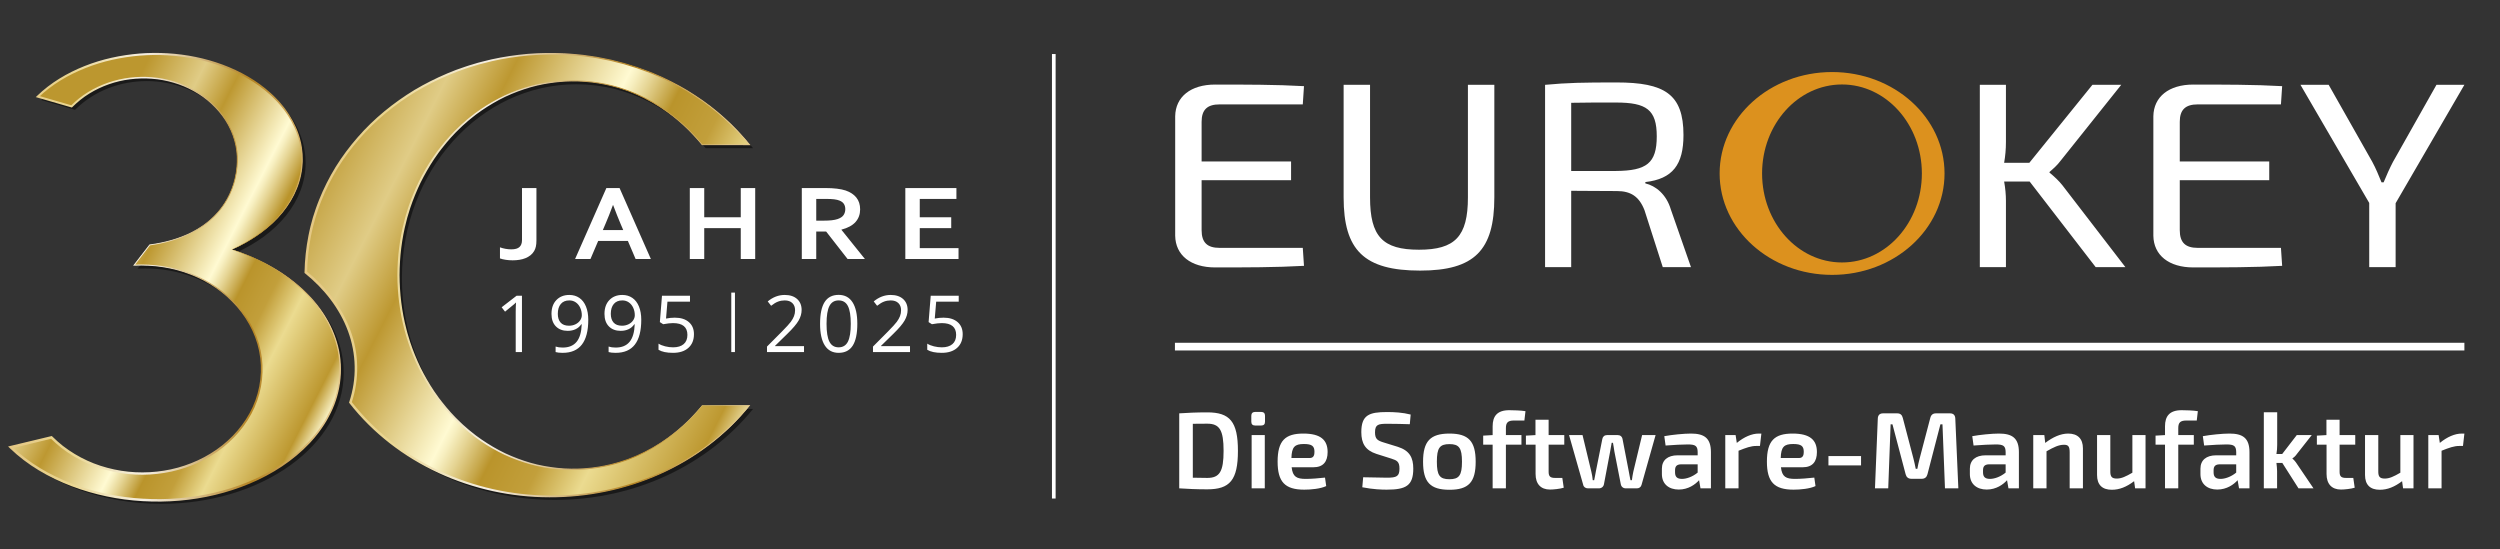 <?xml version="1.0" encoding="UTF-8"?>
<svg xmlns="http://www.w3.org/2000/svg" version="1.1" xmlns:xlink="http://www.w3.org/1999/xlink" viewBox="0 0 2048 450">
  <rect x="0" y="0" width="2048" height="450" fill="#333333" stroke="none"/>
  <!-- Generator: Adobe Illustrator 29.6.0, SVG Export Plug-In . SVG Version: 2.1.1 Build 207)  -->
  <defs>
    <linearGradient id="Gold" x1="250.523" y1="225.343" x2="614.086" y2="225.343" gradientUnits="userSpaceOnUse">
      <stop offset=".006" stop-color="#eec92a"/>
      <stop offset=".253" stop-color="#fffad2"/>
      <stop offset=".302" stop-color="#f7efc0"/>
      <stop offset=".4" stop-color="#e5d493"/>
      <stop offset=".536" stop-color="#c7a84c"/>
      <stop offset=".596" stop-color="#ba942b"/>
      <stop offset=".846" stop-color="#e6d486"/>
      <stop offset=".871" stop-color="#ebdb90"/>
      <stop offset="1" stop-color="#fffad2"/>
    </linearGradient>
    <linearGradient id="Unbenannter_Verlauf_43" data-name="Unbenannter Verlauf 43" x1="239.004" y1="117.119" x2="632.727" y2="317.577" gradientUnits="userSpaceOnUse">
      <stop offset=".045" stop-color="#bc972f"/>
      <stop offset=".202" stop-color="#e0cc86"/>
      <stop offset=".303" stop-color="#bd9831"/>
      <stop offset=".499" stop-color="#fffad2"/>
      <stop offset=".513" stop-color="#f7efc0"/>
      <stop offset=".54" stop-color="#e5d493"/>
      <stop offset=".579" stop-color="#c7a84c"/>
      <stop offset=".596" stop-color="#ba942b"/>
      <stop offset=".681" stop-color="#c29f3b"/>
      <stop offset=".767" stop-color="#ebdb90"/>
      <stop offset=".938" stop-color="#bd9830"/>
      <stop offset="1" stop-color="#fffad2"/>
    </linearGradient>
    <linearGradient id="Poliertes_Messing" data-name="Poliertes Messing" x1="249.45" y1="225.388" x2="616.116" y2="225.388" gradientUnits="userSpaceOnUse">
      <stop offset=".006" stop-color="#e4c784"/>
      <stop offset=".185" stop-color="#ead691"/>
      <stop offset=".41" stop-color="#f5efe3"/>
      <stop offset=".73" stop-color="#b48323"/>
      <stop offset=".928" stop-color="#debe7e"/>
      <stop offset=".949" stop-color="#e3c589"/>
    </linearGradient>
    <linearGradient id="Gold1" data-name="Gold" x1="8.744" y1="227.059" x2="278.746" y2="227.059" xlink:href="#Gold"/>
    <linearGradient id="Unbenannter_Verlauf_431" data-name="Unbenannter Verlauf 43" x1="38.588" y1="183.8" x2="286.151" y2="309.843" xlink:href="#Unbenannter_Verlauf_43"/>
    <linearGradient id="Poliertes_Messing1" data-name="Poliertes Messing" x1="6.618" y1="227.142" x2="279.618" y2="227.142" xlink:href="#Poliertes_Messing"/>
  </defs>
  <g isolation="isolate">
    <g id="Ebene_2">
      <g>
        <rect x="861.765" y="44.261" width="3" height="364.131" fill="#fff"/>
        <rect x="962.498" y="280.803" width="1056.33" height="6.303" fill="#fff"/>
        <path d="M1068.223,217.774c-22.626,1.301-48.45,1.301-72.798,1.301-19.92,0-32.464-9.955-32.712-25.975v-97.851c.247-16.018,12.791-25.973,32.712-25.973,24.348,0,50.172,0,72.798,1.302l-.983,14.936h-68.125c-10.084,0-14.757,4.322-14.757,14.287v32.47h73.29v15.368h-73.29v40.911c0,10.175,4.673,14.505,14.757,14.505h68.125l.983,14.719ZM1224.156,161.713c0,43.288-16.231,59.958-60.747,59.958-45.991,0-62.714-16.671-62.714-59.958v-92.218h21.642v92.218c0,32.03,10.33,42.857,40.088,42.857,29.514,0,40.089-10.827,40.089-42.857v-92.218h21.641v92.218ZM1362.136,218.855l-15.003-46.756c-4.428-11.258-11.314-15.588-22.627-15.588-15.74,0-28.039-.212-37.385-.212v62.556h-21.397V69.495c18.448-1.733,31.236-1.953,58.537-1.953,39.351,0,54.843,9.524,54.843,43.076,0,24.249-8.853,35.939-31.233,38.535v1.083c8.361,1.945,17.215,8.872,20.905,21.432l16.478,47.187h-23.118ZM1323.768,140.06c25.088-.211,33.448-6.276,33.448-28.359,0-21.864-8.36-27.708-33.448-27.708-14.51,0-27.052,0-36.646.22v55.848h36.646ZM1641.789,148.721c.984,5.414,1.475,10.826,1.475,15.799v54.334h-21.395V69.495h21.395v46.756c0,6.057-.491,11.47-1.475,17.103h20.657l51.649-63.859h23.612l-49.434,61.904c-2.951,3.899-5.415,6.065-9.346,9.532v.432c4.182,3.459,7.871,6.927,10.577,10.386l51.645,67.106h-24.348l-54.105-70.134h-20.908ZM1869.536,217.774c-22.63,1.301-48.451,1.301-72.801,1.301-19.919,0-32.463-9.955-32.708-25.975v-97.851c.245-16.018,12.789-25.973,32.708-25.973,24.35,0,50.171,0,72.801,1.302l-.984,14.936h-68.126c-10.086,0-14.759,4.322-14.759,14.287v32.47h73.294v15.368h-73.294v40.911c0,10.175,4.673,14.505,14.759,14.505h68.126l.984,14.719ZM1962.507,218.855h-21.64v-52.601l-56.322-96.759h23.115l35.665,62.987c2.951,5.413,5.407,11.477,7.624,16.891h1.722c2.209-5.414,4.918-11.478,7.624-16.671l35.659-63.207h22.874l-56.322,96.979v52.381Z" fill="#fff"/>
        <path d="M1592.964,142.099c0,45.884-41.244,83.083-92.123,83.083s-92.124-37.199-92.124-83.083,41.247-83.082,92.124-83.082,92.123,37.206,92.123,83.082ZM1508.95,69.199c-36.152,0-65.452,32.64-65.452,72.9s29.3,72.908,65.452,72.908,65.448-32.64,65.448-72.908-29.3-72.9-65.448-72.9Z" fill="#dc911e" fill-rule="evenodd"/>
        <path d="M427.624,154.051h11.823v42.96c0,1.911-.151,3.552-.456,4.931-.309,1.375-.765,2.583-1.375,3.626-.807,1.39-1.819,2.572-3.043,3.541-1.224.969-2.606,1.765-4.151,2.39-1.544.622-3.201,1.07-4.969,1.344-1.772.278-3.606.413-5.506.413-1.961,0-3.869-.143-5.718-.432s-3.402-.668-4.657-1.131v-9.078c1.417.521,2.927.927,4.537,1.216,1.61.29,3.201.432,4.78.432,3.054,0,5.274-.633,6.657-1.907,1.386-1.274,2.077-3.158,2.077-5.649v-42.655ZM514.354,197.359h-24.318l-6.325,14.812h-12.599l25.627-58.119h10.811l25.631,58.119h-12.503l-6.325-14.812ZM502.098,168.037c-2.259,6.081-4.27,11.163-6.043,15.244l-2.209,5.174h16.696l-2.209-5.174c-1.749-4.12-3.765-9.201-6.043-15.244h-.193ZM576.909,177.983h29.924v-23.932h11.827v58.119h-11.827v-25.283h-29.924v25.283h-11.823v-58.119h11.823v23.932ZM704.622,171.512c0,4.054-1.247,7.495-3.741,10.317-2.494,2.823-6.348,4.915-11.56,6.278v.17l19.213,23.893h-14.194l-17.568-22.503h-8.109v22.503h-11.823v-58.119h19.646c3.247,0,6.271.166,9.074.498,2.796.332,5.193.834,7.19,1.498,3.796,1.301,6.726,3.236,8.784,5.8s3.089,5.784,3.089,9.665ZM674.505,180.763c2.703,0,4.996-.108,6.877-.324,1.884-.216,3.467-.544,4.757-.977,2.378-.811,4.027-1.919,4.946-3.324.915-1.405,1.375-3.019,1.375-4.842,0-1.564-.363-2.946-1.085-4.151-.726-1.201-1.954-2.151-3.691-2.846-1.127-.459-2.545-.803-4.247-1.019-1.707-.216-3.815-.324-6.325-.324h-8.448v17.808h5.842ZM753.466,203.266h31.762v8.904h-43.585v-58.119h41.848v8.904h-30.025v15.028h25.777v8.904h-25.777v16.379ZM427.582,288.416h-5.111v-32.88c0-2.734.083-5.322.252-7.763-.441.441-.937.904-1.483,1.389-.547.483-3.05,2.535-7.51,6.153l-2.776-3.598,12.211-9.435h4.418v46.133ZM481.913,261.973c0,18.05-6.984,27.074-20.952,27.074-2.44,0-4.376-.21-5.807-.631v-4.513c1.684.548,3.598.82,5.743.82,5.049,0,8.861-1.562,11.438-4.686s3.981-7.915,4.213-14.373h-.379c-1.157,1.746-2.692,3.076-4.606,3.991-1.915.915-4.07,1.373-6.469,1.373-4.082,0-7.321-1.22-9.719-3.66-2.398-2.44-3.598-5.849-3.598-10.224,0-4.797,1.341-8.583,4.023-11.36,2.682-2.776,6.211-4.165,10.587-4.165,3.134,0,5.874.805,8.22,2.414s4.149,3.955,5.411,7.037c1.263,3.082,1.894,6.716,1.894,10.901ZM466.389,246.101c-3.009,0-5.333.968-6.974,2.903-1.642,1.936-2.462,4.628-2.462,8.078,0,3.029.758,5.412,2.272,7.147s3.818,2.603,6.91,2.603c1.914,0,3.676-.389,5.285-1.167s2.877-1.841,3.803-3.188c.926-1.346,1.389-2.755,1.389-4.228,0-2.209-.432-4.249-1.294-6.122-.863-1.872-2.066-3.345-3.613-4.418-1.546-1.072-3.318-1.609-5.316-1.609ZM525.326,261.973c0,18.05-6.984,27.074-20.952,27.074-2.44,0-4.376-.21-5.807-.631v-4.513c1.684.548,3.598.82,5.743.82,5.049,0,8.861-1.562,11.438-4.686s3.981-7.915,4.213-14.373h-.379c-1.157,1.746-2.692,3.076-4.606,3.991-1.915.915-4.07,1.373-6.469,1.373-4.082,0-7.321-1.22-9.719-3.66-2.398-2.44-3.598-5.849-3.598-10.224,0-4.797,1.341-8.583,4.023-11.36,2.682-2.776,6.211-4.165,10.587-4.165,3.134,0,5.874.805,8.22,2.414s4.149,3.955,5.411,7.037c1.263,3.082,1.894,6.716,1.894,10.901ZM509.802,246.101c-3.009,0-5.333.968-6.974,2.903-1.642,1.936-2.462,4.628-2.462,8.078,0,3.029.758,5.412,2.272,7.147s3.818,2.603,6.91,2.603c1.914,0,3.676-.389,5.285-1.167s2.877-1.841,3.803-3.188c.926-1.346,1.389-2.755,1.389-4.228,0-2.209-.432-4.249-1.294-6.122-.863-1.872-2.066-3.345-3.613-4.418-1.546-1.072-3.318-1.609-5.316-1.609ZM552.836,260.237c4.859,0,8.683,1.205,11.47,3.613,2.787,2.409,4.182,5.706,4.182,9.893,0,4.775-1.521,8.52-4.56,11.233-3.04,2.714-7.231,4.07-12.575,4.07-5.196,0-9.161-.83-11.896-2.492v-5.049c1.472.946,3.302,1.688,5.49,2.225,2.188.536,4.344.805,6.469.805,3.702,0,6.579-.873,8.63-2.619s3.077-4.271,3.077-7.573c0-6.438-3.944-9.656-11.833-9.656-1.999,0-4.671.306-8.016.915l-2.714-1.735,1.736-21.583h22.94v4.827h-18.46l-1.168,13.853c2.419-.483,4.828-.726,7.227-.726ZM658.651,288.416h-30.324v-4.513l12.148-12.211c3.703-3.744,6.143-6.416,7.321-8.016,1.178-1.599,2.062-3.155,2.65-4.67s.884-3.145.884-4.891c0-2.462-.747-4.412-2.24-5.854-1.494-1.44-3.566-2.162-6.217-2.162-1.914,0-3.729.316-5.443.947s-3.624,1.777-5.727,3.439l-2.777-3.565c4.249-3.534,8.877-5.302,13.884-5.302,4.334,0,7.731,1.11,10.192,3.329,2.462,2.22,3.692,5.201,3.692,8.946,0,2.924-.82,5.816-2.462,8.677-1.641,2.861-4.712,6.479-9.214,10.855l-10.098,9.876v.253h23.729v4.859ZM702.317,265.286c0,7.974-1.258,13.927-3.771,17.86s-6.358,5.9-11.533,5.9c-4.965,0-8.74-2.014-11.328-6.043-2.587-4.027-3.881-9.934-3.881-17.718,0-8.035,1.251-13.999,3.755-17.892,2.503-3.892,6.321-5.838,11.454-5.838,5.007,0,8.809,2.031,11.407,6.091,2.598,4.06,3.897,9.939,3.897,17.639ZM677.104,265.286c0,6.711.789,11.597,2.367,14.657,1.577,3.061,4.091,4.592,7.541,4.592,3.492,0,6.021-1.552,7.589-4.654,1.567-3.104,2.352-7.968,2.352-14.595s-.784-11.48-2.352-14.562c-1.567-3.081-4.097-4.623-7.589-4.623-3.45,0-5.964,1.521-7.541,4.561-1.578,3.04-2.367,7.915-2.367,14.625ZM745.478,288.416h-30.324v-4.513l12.148-12.211c3.703-3.744,6.143-6.416,7.321-8.016,1.178-1.599,2.062-3.155,2.65-4.67s.884-3.145.884-4.891c0-2.462-.747-4.412-2.24-5.854-1.494-1.44-3.566-2.162-6.217-2.162-1.914,0-3.729.316-5.443.947s-3.624,1.777-5.727,3.439l-2.777-3.565c4.249-3.534,8.877-5.302,13.884-5.302,4.334,0,7.731,1.11,10.192,3.329,2.462,2.22,3.692,5.201,3.692,8.946,0,2.924-.82,5.816-2.462,8.677-1.641,2.861-4.712,6.479-9.214,10.855l-10.098,9.876v.253h23.729v4.859ZM772.987,260.237c4.859,0,8.683,1.205,11.47,3.613,2.787,2.409,4.182,5.706,4.182,9.893,0,4.775-1.521,8.52-4.56,11.233-3.04,2.714-7.231,4.07-12.575,4.07-5.196,0-9.161-.83-11.896-2.492v-5.049c1.472.946,3.302,1.688,5.49,2.225,2.188.536,4.344.805,6.469.805,3.702,0,6.579-.873,8.63-2.619s3.077-4.271,3.077-7.573c0-6.438-3.944-9.656-11.833-9.656-1.999,0-4.671.306-8.016.915l-2.714-1.735,1.736-21.583h22.94v4.827h-18.46l-1.168,13.853c2.419-.483,4.828-.726,7.227-.726ZM602.07,239.711h-3v48.705h3v-48.705Z" fill="#fff"/>
        <g id="_x3C_Gruppe_x3E_">
          <g>
            <g mix-blend-mode="multiply" opacity=".5">
              <path d="M578.047,334.972c-26.139,32.155-63.909,52.357-105.92,52.357-78.918,0-142.876-71.251-142.876-159.152s63.958-159.134,142.876-159.134c42.008,0,79.773,20.197,105.911,52.341h38.881c-36.574-45.184-95.717-74.568-162.493-74.568-110.225,0-199.726,79.999-201.068,179.104,6.955,5.616,13.177,11.767,18.55,18.373,14.739,18.12,22.53,38.945,22.53,60.223,0,9.529-1.528,18.879-4.538,27.96,36.395,46.608,96.515,77.064,164.527,77.064,66.778,0,125.922-29.382,162.496-74.568h-38.874Z"/>
            </g>
            <path d="M575.212,332.138c-26.139,32.155-63.909,52.357-105.92,52.357-78.918,0-142.876-71.251-142.876-159.152s63.958-159.134,142.876-159.134c42.008,0,79.773,20.197,105.911,52.341h38.881c-36.574-45.184-95.717-74.568-162.493-74.568-110.225,0-199.726,79.999-201.068,179.104,6.955,5.616,13.177,11.767,18.55,18.373,14.739,18.12,22.53,38.945,22.53,60.223,0,9.529-1.528,18.879-4.538,27.96,36.395,46.608,96.515,77.064,164.527,77.064,66.778,0,125.922-29.382,162.496-74.568h-38.874Z" fill="url(#Gold)"/>
          </g>
          <g>
            <path d="M575.212,332.138c-26.139,32.155-63.909,52.357-105.92,52.357-78.918,0-142.876-71.251-142.876-159.152s63.958-159.134,142.876-159.134c42.008,0,79.773,20.197,105.911,52.341h38.881c-36.574-45.184-95.717-74.568-162.493-74.568-110.225,0-199.726,79.999-201.068,179.104,6.955,5.616,13.177,11.767,18.55,18.373,14.739,18.12,22.53,38.945,22.53,60.223,0,9.529-1.528,18.879-4.538,27.96,36.395,46.608,96.515,77.064,164.527,77.064,66.778,0,125.922-29.382,162.496-74.568h-38.874Z" fill="url(#Unbenannter_Verlauf_43)"/>
            <path d="M575.255,332.228c-4.725,5.75-9.819,11.281-15.327,16.378-5.57,5.019-11.414,9.752-17.671,13.906-1.537,1.077-3.175,2-4.758,3.008l-2.394,1.482-2.468,1.354c-1.656.882-3.277,1.836-4.964,2.66l-5.088,2.419c-.84.422-1.71.775-2.582,1.124l-2.609,1.064-2.609,1.064c-.877.335-1.774.617-2.66.928-1.782.594-3.545,1.249-5.343,1.794l-5.431,1.514c-14.564,3.715-29.779,4.95-44.758,3.497-7.479-.764-14.928-2.021-22.178-4.062-7.247-2.035-14.326-4.65-21.164-7.806-6.801-3.235-13.332-7.018-19.557-11.254l-4.599-3.278-4.436-3.495c-1.504-1.135-2.878-2.426-4.307-3.651l-2.126-1.858c-.708-.62-1.364-1.297-2.049-1.942-5.51-5.134-10.532-10.775-15.184-16.689l-1.735-2.227-.867-1.114-.815-1.152-3.259-4.611c-2.029-3.169-4.141-6.29-5.96-9.588-15.117-26.075-22.805-56.237-22.838-86.335.107-15.049,1.882-30.117,5.752-44.675l.7-2.735.815-2.703c.559-1.797,1.074-3.608,1.669-5.393,1.262-3.546,2.466-7.114,3.951-10.576,1.35-3.516,3.023-6.893,4.587-10.316,1.739-3.338,3.4-6.719,5.346-9.944,1.823-3.296,3.94-6.414,5.973-9.58l3.266-4.605.817-1.151.868-1.113,1.738-2.224c4.659-5.906,9.689-11.538,15.204-16.662.685-.645,1.343-1.318,2.05-1.939l2.128-1.854c1.431-1.222,2.804-2.511,4.31-3.643l4.438-3.487,4.602-3.268c6.221-4.232,12.747-8.014,19.544-11.245,6.833-3.153,13.907-5.766,21.149-7.799,7.244-2.038,14.687-3.295,22.16-4.058,14.969-1.453,30.165-.205,44.727,3.471l5.432,1.496c1.799.537,3.563,1.187,5.346,1.776.887.308,1.784.588,2.662.919l2.612,1.055,2.611,1.055c.872.347,1.744.696,2.585,1.115l5.095,2.402c1.69.817,3.313,1.767,4.972,2.643l2.473,1.346,2.399,1.474c1.586,1.003,3.227,1.922,4.769,2.993,6.272,4.136,12.136,8.852,17.726,13.857,5.527,5.084,10.633,10.6,15.448,16.357l-.243-.116,38.881-.054-.286.6c-12.804-15.465-27.826-29.149-44.745-39.99-8.347-5.593-17.273-10.255-26.335-14.56-4.618-1.966-9.161-4.12-13.914-5.75-2.36-.853-4.692-1.788-7.075-2.573l-7.193-2.227c-1.202-.361-2.391-.765-3.603-1.091l-3.652-.915-7.304-1.826-7.392-1.428-3.696-.712c-1.23-.251-2.483-.361-3.723-.548l-7.459-1.016c-1.24-.196-2.491-.292-3.742-.387l-3.752-.302-3.751-.302c-1.251-.094-2.499-.231-3.755-.232l-7.524-.191c-10.028-.154-20.08.297-30.031,1.575-9.952,1.22-19.85,3.004-29.528,5.642-1.212.32-2.434.602-3.637.953l-3.597,1.097c-2.388.76-4.819,1.392-7.164,2.283l-7.086,2.516-6.965,2.833c-9.22,3.931-18.178,8.47-26.775,13.622-17.062,10.48-32.806,23.246-45.916,38.406-6.575,7.546-12.597,15.583-17.853,24.104-5.215,8.543-9.718,17.515-13.415,26.808l-1.351,3.5c-.458,1.164-.908,2.33-1.271,3.528l-2.314,7.136-1.935,7.248c-.353,1.201-.57,2.434-.834,3.655l-.769,3.671c-1.922,9.813-2.969,19.79-3.159,29.791l-.395-.841c7.843,6.346,15.021,13.558,21.117,21.628,6.086,8.066,11.124,16.961,14.647,26.46,3.527,9.492,5.465,19.586,5.642,29.717.226,10.131-1.378,20.289-4.564,29.897l-.164-.949c19.053,24.359,44.22,43.712,72.216,56.788,28.026,13.07,58.932,19.951,89.896,20.128,30.951.268,62.009-5.886,90.334-18.471,28.297-12.552,53.901-31.455,73.576-55.478l.195.408-38.831-.161ZM575.169,332.047l38.917-.161.526-.002-.331.411c-9.762,12.112-21.045,22.989-33.428,32.413-12.391,9.421-25.898,17.36-40.1,23.732-28.417,12.768-59.631,19.092-90.783,18.952-31.165-.049-62.336-6.844-90.665-19.913-28.324-13.038-53.768-32.592-73.045-57.21l-.336-.429.172-.52c3.109-9.4,4.668-19.319,4.44-29.218-.18-9.894-2.078-19.751-5.535-29.032-3.452-9.289-8.392-18-14.37-25.912-5.988-7.916-13.049-15.002-20.776-21.246l-.406-.328.011-.513c.21-10.129,1.289-20.233,3.253-30.166l.785-3.716c.27-1.237.493-2.484.852-3.7l1.973-7.334,2.355-7.219c.37-1.211.827-2.391,1.293-3.569l1.373-3.54c3.759-9.399,8.331-18.466,13.621-27.094,5.331-8.606,11.432-16.717,18.088-24.329,13.275-15.287,29.185-28.153,46.426-38.68,8.693-5.163,17.743-9.704,27.052-13.629l7.031-2.827,7.15-2.507c2.366-.887,4.817-1.516,7.226-2.271l3.627-1.09c1.213-.349,2.445-.629,3.667-.946,9.757-2.618,19.73-4.374,29.751-5.562,10.02-1.245,20.135-1.659,30.22-1.464l7.566.223c1.263.007,2.518.149,3.775.249l3.771.319,3.771.319c1.258.1,2.515.202,3.761.404l7.495,1.051c1.246.193,2.505.31,3.741.566l3.713.73,7.424,1.465,7.335,1.864,3.667.93c1.217.33,2.411.74,3.618,1.106l7.222,2.258c2.393.795,4.734,1.742,7.103,2.605,4.771,1.652,9.331,3.827,13.965,5.816,9.093,4.35,18.046,9.06,26.415,14.701,16.963,10.937,32.011,24.722,44.822,40.284l.495.601h-.781s-38.881-.055-38.881-.055h-.148s-.096-.116-.096-.116c-4.769-5.756-9.865-11.245-15.384-16.291-5.577-4.972-11.424-9.655-17.675-13.758-1.536-1.063-3.171-1.974-4.752-2.969l-2.39-1.462-2.464-1.334c-1.653-.869-3.269-1.81-4.952-2.62l-5.073-2.379c-.837-.416-1.705-.761-2.574-1.104l-2.599-1.044-2.599-1.044c-.874-.327-1.767-.604-2.649-.908-1.774-.581-3.53-1.224-5.319-1.755l-5.404-1.476c-14.481-3.645-29.595-4.781-44.445-3.264-7.414.797-14.792,2.081-21.966,4.141-7.171,2.055-14.171,4.682-20.927,7.843-6.72,3.239-13.168,7.019-19.311,11.243l-4.543,3.261-4.379,3.477c-1.485,1.128-2.84,2.413-4.251,3.63l-2.099,1.846c-.697.618-1.346,1.289-2.021,1.931-5.437,5.103-10.39,10.706-14.974,16.578l-1.71,2.211-.854,1.106-.803,1.144-3.211,4.576c-1.997,3.145-4.076,6.243-5.866,9.514-1.921,3.195-3.559,6.546-5.276,9.852-1.542,3.391-3.194,6.737-4.524,10.22-1.466,3.429-2.65,6.964-3.895,10.476-.586,1.768-1.093,3.563-1.643,5.342l-.803,2.677-.688,2.709c-3.809,14.419-5.542,29.34-5.624,44.241.1,14.9,1.819,29.821,5.631,44.24l.687,2.709.804,2.677c.551,1.78,1.055,3.575,1.643,5.342,1.243,3.513,2.429,7.048,3.894,10.477,1.33,3.484,2.981,6.829,4.524,10.221,1.716,3.308,3.355,6.658,5.275,9.854,1.794,3.269,3.879,6.362,5.881,9.504l3.218,4.571.804,1.143.856,1.104,1.713,2.208c4.594,5.863,9.553,11.457,14.997,16.549.676.64,1.325,1.311,2.024,1.927l2.101,1.842c1.412,1.215,2.768,2.496,4.255,3.621l4.382,3.468,4.545,3.252c6.14,4.219,12.584,7.995,19.3,11.231,6.752,3.156,13.748,5.779,20.914,7.83,7.169,2.057,14.541,3.337,21.949,4.131,14.839,1.514,29.935.361,44.412-3.25l5.405-1.458c1.79-.526,3.546-1.162,5.322-1.738.883-.302,1.777-.575,2.651-.9l2.602-1.036,2.602-1.036c.87-.34,1.738-.684,2.576-1.097l5.08-2.364c1.685-.805,3.304-1.741,4.96-2.605l2.468-1.327,2.395-1.455c1.584-.99,3.223-1.896,4.762-2.956,6.265-4.086,12.129-8.754,17.726-13.714,5.538-5.034,10.642-10.509,15.501-16.274Z" fill="url(#Poliertes_Messing)"/>
          </g>
          <g>
            <g mix-blend-mode="multiply" opacity=".5">
              <path d="M192.77,207.243c34.517-15.199,57.604-42.591,57.604-73.795,0-47.663-53.855-86.438-120.051-86.438-37.891,0-73.968,13.075-96.509,34.976l27.662,8.031,1.408-1.362c14.604-14.125,35.487-22.227,57.298-22.227,42.487,0,77.053,30.066,77.053,67.021,0,28.739-17.868,62.83-71.768,70.045-2.237,2.867-12.745,16.545-12.745,16.545l5.354-.073c.384-.006.768-.012,1.154-.012,54.066,0,98.052,38.318,98.052,85.418,0,47.106-43.986,85.428-98.052,85.428-27.731,0-54.291-10.31-72.871-28.287l-1.408-1.363-33.372,8.031c28.093,27.299,73.101,43.598,120.396,43.598,82.493,0,149.606-48.181,149.606-107.406,0-43.69-36.529-81.367-88.81-98.127Z"/>
            </g>
            <path d="M189.935,204.409c34.517-15.199,57.604-42.591,57.604-73.795,0-47.663-53.855-86.438-120.051-86.438-37.891,0-73.968,13.075-96.509,34.976l27.662,8.031,1.408-1.362c14.604-14.125,35.487-22.227,57.298-22.227,42.487,0,77.053,30.066,77.053,67.021,0,28.739-17.868,62.83-71.768,70.045-2.237,2.867-12.745,16.545-12.745,16.545l5.354-.073c.384-.006.768-.012,1.154-.012,54.066,0,98.052,38.318,98.052,85.418,0,47.106-43.986,85.428-98.052,85.428-27.731,0-54.291-10.31-72.871-28.287l-1.408-1.363-33.372,8.031c28.093,27.299,73.101,43.598,120.396,43.598,82.493,0,149.606-48.181,149.606-107.406,0-43.69-36.529-81.367-88.81-98.127Z" fill="url(#Gold1)"/>
          </g>
          <g>
            <path d="M189.935,204.409c34.517-15.199,57.604-42.591,57.604-73.795,0-47.663-53.855-86.438-120.051-86.438-37.891,0-73.968,13.075-96.509,34.976l27.662,8.031,1.408-1.362c14.604-14.125,35.487-22.227,57.298-22.227,42.487,0,77.053,30.066,77.053,67.021,0,28.739-17.868,62.83-71.768,70.045-2.237,2.867-12.745,16.545-12.745,16.545l5.354-.073c.384-.006.768-.012,1.154-.012,54.066,0,98.052,38.318,98.052,85.418,0,47.106-43.986,85.428-98.052,85.428-27.731,0-54.291-10.31-72.871-28.287l-1.408-1.363-33.372,8.031c28.093,27.299,73.101,43.598,120.396,43.598,82.493,0,149.606-48.181,149.606-107.406,0-43.69-36.529-81.367-88.81-98.127Z" fill="url(#Unbenannter_Verlauf_431)"/>
            <path d="M189.836,204.414c7.04-3.322,13.742-6.937,20.036-11.289,6.283-4.333,12.187-9.256,17.327-14.899,5.143-5.628,9.588-11.91,12.942-18.742,3.356-6.824,5.597-14.198,6.439-21.744.415-3.77.492-7.578.275-11.364-.357-3.773-.84-7.551-1.858-11.211-1.829-7.371-5.116-14.325-9.237-20.689-.489-.814-1.049-1.581-1.605-2.351l-1.659-2.314c-1.211-1.462-2.333-2.998-3.616-4.4-1.267-1.415-2.515-2.847-3.884-4.167-.674-.669-1.329-1.357-2.018-2.011l-2.107-1.919c-5.644-5.093-11.878-9.519-18.471-13.311-13.18-7.616-27.707-12.805-42.624-15.809-14.931-3-30.286-3.826-45.463-2.621-15.159,1.306-30.203,4.545-44.334,10.199-14.113,5.589-27.472,13.432-38.403,23.993l-.358-1.436,27.654,8.056-.809.201c4.302-4.234,9.057-8.14,14.265-11.262,5.185-3.166,10.719-5.742,16.457-7.712,11.482-3.944,23.781-5.338,35.848-4.353,6.04.476,12.016,1.658,17.816,3.391,2.909.845,5.742,1.925,8.545,3.067,2.768,1.225,5.518,2.502,8.14,4.018,10.567,5.892,19.767,14.332,26.223,24.588,6.399,10.261,9.899,22.411,9.369,34.529-.376,12.08-3.992,24.087-10.618,34.213-3.291,5.075-7.343,9.633-11.892,13.606-4.569,3.954-9.648,7.295-15.006,10.071-10.76,5.529-22.602,8.639-34.527,10.29l.245-.141-12.718,16.563-.328-.654c15.701-.705,31.687,1.479,46.402,7.222l2.754,1.082,2.704,1.202c1.82.765,3.554,1.713,5.328,2.576,3.474,1.868,6.903,3.839,10.14,6.102,6.544,4.423,12.491,9.714,17.721,15.639,10.401,11.869,17.624,26.728,19.574,42.501,1.998,15.723-1.05,32.063-8.661,45.994-7.534,13.974-19.037,25.659-32.531,33.936-6.719,4.204-13.966,7.534-21.468,10.071-7.496,2.569-15.294,4.215-23.163,5.085-15.744,1.781-31.854.107-46.937-4.76-7.552-2.412-14.798-5.762-21.607-9.826-3.425-2.006-6.659-4.316-9.828-6.704-1.525-1.269-3.098-2.485-4.569-3.818-1.459-1.343-2.952-2.672-4.342-4.047l.957.261-33.365,8.062.491-1.794c14.123,13.714,31.534,23.769,49.91,30.772,18.426,6.973,37.956,11.069,57.646,12.171,19.683,1.178,39.551-.448,58.755-4.938,19.171-4.533,37.769-11.965,54.247-22.815,8.211-5.443,15.887-11.714,22.676-18.849l2.466-2.747,1.234-1.373,1.162-1.433,2.316-2.874c.745-.979,1.442-1.993,2.165-2.988,1.49-1.962,2.721-4.096,4.06-6.159.644-1.047,1.203-2.144,1.81-3.214.595-1.076,1.211-2.142,1.71-3.267,8.894-17.547,10.997-38.479,5.348-57.379-2.763-9.451-7.228-18.39-12.953-26.42-5.745-8.016-12.547-15.288-20.167-21.582-3.802-3.155-7.766-6.121-11.885-8.859-4.129-2.722-8.388-5.246-12.749-7.586-4.376-2.312-8.86-4.415-13.413-6.359-4.556-1.931-9.218-3.565-13.988-5.271ZM190.035,204.404c2.371.743,4.618,1.413,6.969,2.312,2.341.819,4.639,1.753,6.945,2.666,4.579,1.907,9.091,3.977,13.5,6.258,4.393,2.309,8.689,4.804,12.858,7.501,4.16,2.713,8.167,5.658,12.018,8.797,3.855,3.134,7.518,6.512,10.942,10.119,3.432,3.599,6.633,7.423,9.536,11.468,5.815,8.078,10.377,17.097,13.221,26.661,5.817,19.124,3.784,40.419-5.168,58.279-.502,1.145-1.121,2.229-1.72,3.324-.61,1.088-1.174,2.204-1.822,3.27-1.347,2.099-2.589,4.271-4.089,6.268-.729,1.012-1.432,2.044-2.183,3.04l-2.334,2.925-1.172,1.458-1.243,1.398-2.487,2.795c-6.845,7.261-14.584,13.642-22.863,19.185-16.615,11.049-35.365,18.64-54.706,23.309-19.372,4.657-39.438,6.285-59.315,5.114-19.886-1.098-39.618-5.216-58.266-12.256-18.596-7.072-36.256-17.238-50.651-31.189l-1.386-1.344,1.878-.45,33.38-8,.559-.134.398.395c1.4,1.391,2.842,2.675,4.269,3.995,1.435,1.308,2.973,2.499,4.462,3.745,3.098,2.343,6.26,4.613,9.613,6.585,6.665,3.997,13.767,7.3,21.179,9.683,14.802,4.809,30.637,6.491,46.126,4.77,7.74-.84,15.411-2.442,22.785-4.953,7.377-2.486,14.515-5.723,21.136-9.826,13.298-8.076,24.643-19.505,32.097-33.183,7.528-13.637,10.589-29.644,8.696-45.105-1.847-15.503-8.883-30.167-19.102-41.936-5.14-5.873-11.008-11.119-17.468-15.517-3.196-2.25-6.584-4.211-10.019-6.071-1.754-.86-3.468-1.806-5.269-2.568l-2.675-1.2-2.726-1.08c-14.58-5.737-30.381-7.956-46.044-7.304l-.861.036.533-.69,12.773-16.528.093-.12.153-.021c11.867-1.605,23.643-4.661,34.336-10.114,5.323-2.739,10.382-6.028,14.893-9.969,4.499-3.948,8.5-8.47,11.746-13.5,6.534-10.036,10.084-21.925,10.429-33.878.489-11.972-2.969-23.961-9.36-34.045-6.431-10.082-15.557-18.357-26.017-24.109-2.595-1.481-5.316-2.724-8.053-3.917-2.772-1.11-5.572-2.159-8.445-2.975-5.729-1.675-11.627-2.807-17.583-3.242-11.9-.903-23.999.541-35.259,4.48-5.626,1.968-11.043,4.527-16.106,7.658-5.098,3.105-9.68,6.905-13.945,11.103l-.341.336-.468-.135-27.669-8.006-1.417-.41,1.059-1.026c11.113-10.774,24.653-18.746,38.937-24.433,14.318-5.715,29.539-8.939,44.857-10.229,15.339-1.184,30.839-.316,45.918,2.749,15.064,3.069,29.736,8.343,43.06,16.082,6.66,3.862,12.946,8.389,18.643,13.581l2.126,1.958c.695.667,1.357,1.369,2.036,2.051,1.381,1.346,2.641,2.807,3.918,4.25,1.293,1.43,2.426,2.996,3.646,4.488l1.673,2.36c.56.785,1.124,1.567,1.617,2.397,4.154,6.49,7.458,13.582,9.28,21.095,1.014,3.729,1.487,7.578,1.827,11.417.2,3.853.101,7.723-.342,11.552-.887,7.665-3.229,15.131-6.692,22-3.457,6.88-8.002,13.175-13.232,18.794-5.228,5.634-11.207,10.524-17.552,14.815-6.359,4.258-13.136,8.007-20.068,10.939Z" fill="url(#Poliertes_Messing1)"/>
          </g>
        </g>
        <path d="M966.026,338.615c6.769-.445,13.981-.802,22.976-.802,18.434,0,25.112,7.48,25.112,31.523s-6.679,31.524-25.112,31.524c-8.905,0-16.207-.356-22.976-.802v-61.444ZM977.158,391.333c3.473.089,7.48.178,11.844.178,10.151,0,13.357-5.254,13.357-22.174s-3.206-22.263-13.357-22.263c-4.542,0-8.282.09-11.844.09v44.169ZM1033.173,337.457c2.137,0,3.117,1.158,3.117,3.117v4.897c0,2.048-.98,3.117-3.117,3.117h-4.986c-2.049,0-3.117-1.069-3.117-3.117v-4.897c0-1.959,1.068-3.117,3.117-3.117h4.986ZM1025.337,400.06v-43.635h10.774v43.635h-10.774ZM1058.108,382.784c.891,7.925,4.186,9.528,11.665,9.528,4.186,0,10.419-.445,15.673-1.069l.979,6.946c-4.63,2.227-12.467,2.938-17.987,2.938-15.852,0-21.817-6.411-21.817-22.975,0-17.275,6.322-22.975,21.104-22.975,14.159,0,19.858,5.254,19.858,15.138,0,7.837-3.562,12.468-11.666,12.468h-17.81ZM1072.891,375.215c3.473,0,3.918-2.761,3.918-5.076,0-4.631-1.959-6.411-8.638-6.411-7.48,0-9.974,2.314-10.241,11.487h14.961ZM1127.569,371.831c-9.083-2.939-12.378-8.639-12.378-17.811,0-14.07,6.411-16.475,21.104-16.475,5.878,0,12.734.356,19.324,2.049l-.712,7.925c-5.076-.178-12.2-.355-18.256-.355-7.48,0-10.24.445-10.24,7.034,0,5.433,2.048,6.68,6.856,8.193l11.844,3.65c9.706,3.117,12.646,8.905,12.646,17.899,0,13.981-6.056,17.187-21.817,17.187-3.74,0-11.043-.178-19.947-1.959l.712-8.192c11.666.267,15.228.356,19.502.356,8.015,0,10.241-1.158,10.241-7.48,0-5.61-2.049-6.679-6.501-8.104l-12.378-3.918ZM1208.874,378.242c0,16.741-5.788,22.975-21.461,22.975-15.762,0-21.639-6.233-21.639-22.975s5.877-23.063,21.639-23.063c15.673,0,21.461,6.322,21.461,23.063ZM1177.083,378.242c0,11.221,2.315,14.337,10.33,14.337,7.837,0,10.241-3.116,10.241-14.337,0-11.31-2.404-14.426-10.241-14.426-8.015,0-10.33,3.116-10.33,14.426ZM1240.224,344.492c-4.898,0-6.59,1.692-6.59,6.145v5.788h12.734v7.837h-12.734v35.798h-10.864v-35.798h-7.747v-7.392l7.747-.445v-7.213c0-8.104,3.562-13.18,13.624-13.18,3.028,0,9.618.179,13.269.802l-.89,7.658h-8.549ZM1268.631,386.435c0,3.829,1.336,5.076,5.254,5.076h5.967l1.157,8.015c-3.027.979-8.549,1.514-11.22,1.514-7.658,0-11.844-4.631-11.844-12.734v-24.043h-7.926v-7.392l7.837-.445v-12.556h10.774v12.556h12.823v7.837h-12.823v22.173ZM1344.771,397.121c-.445,1.87-1.959,2.938-3.829,2.938h-9.173c-2.048,0-3.65-1.336-4.007-3.384l-5.254-26.805c-.445-2.404-.624-4.72-1.158-7.124h-1.068l-1.247,7.124-5.075,26.805c-.356,2.048-2.049,3.384-4.097,3.384h-8.994c-1.959,0-3.562-1.068-3.918-2.938l-11.576-40.696h11.042l7.213,30.01c.534,2.315.979,4.631,1.157,6.946h1.158c.445-2.315.979-4.631,1.336-6.946l5.343-26.804c.356-1.959,1.781-3.206,3.829-3.206h8.816c2.048,0,3.562,1.247,3.918,3.295l5.165,26.715c.355,2.315.891,4.542,1.335,6.946h1.158c.356-2.404.623-4.631,1.157-6.946l7.214-30.01h11.042l-11.487,40.696ZM1363.386,357.315c6.233-1.157,16.029-2.137,21.817-2.137,10.775,0,16.386,3.562,16.386,15.228v29.653h-8.549l-1.158-6.679c-3.116,3.473-8.815,7.658-16.652,7.658-8.015,0-13.803-4.452-13.803-12.646v-4.452c0-6.946,4.72-10.953,12.912-10.953h16.386v-2.672c-.089-4.986-1.781-6.233-8.015-6.233-4.008,0-11.398.356-18.256.891l-1.068-7.658ZM1372.202,386.969c0,3.74,1.781,5.344,5.699,5.344,3.384,0,8.37-1.515,12.823-5.165v-6.768h-13.892c-3.562.178-4.631,1.959-4.631,4.897v1.691ZM1441.754,365.33h-3.117c-4.186,0-8.192,1.425-14.426,3.918v30.812h-10.864v-43.635h8.46l.979,6.412c5.966-4.898,12.289-7.658,17.988-7.658h2.137l-1.157,10.151ZM1458.942,382.784c.891,7.925,4.186,9.528,11.665,9.528,4.186,0,10.419-.445,15.673-1.069l.979,6.946c-4.63,2.227-12.467,2.938-17.987,2.938-15.852,0-21.817-6.411-21.817-22.975,0-17.275,6.322-22.975,21.104-22.975,14.159,0,19.858,5.254,19.858,15.138,0,7.837-3.562,12.468-11.666,12.468h-17.81ZM1473.725,375.215c3.473,0,3.918-2.761,3.918-5.076,0-4.631-1.959-6.411-8.638-6.411-7.48,0-9.974,2.314-10.241,11.487h14.961ZM1497.858,381.27v-7.658h26.715v7.658h-26.715ZM1597.418,338.615c2.85,0,4.274,1.514,4.364,4.363l2.493,57.081h-10.953l-2.049-52.45h-1.691l-10.597,40.874c-.624,2.404-2.138,3.74-4.631,3.74h-8.549c-2.583,0-4.097-1.336-4.72-3.74l-10.775-40.874h-1.514l-1.959,52.45h-10.864l2.315-57.081c.089-2.85,1.514-4.363,4.363-4.363h11.576c2.494,0,3.919,1.246,4.542,3.739l8.727,33.306c.802,2.85,1.247,5.521,1.87,8.37h1.336c.534-2.85,1.068-5.521,1.87-8.46l8.727-33.216c.624-2.493,2.138-3.739,4.631-3.739h11.487ZM1615.678,357.315c6.233-1.157,16.029-2.137,21.817-2.137,10.775,0,16.386,3.562,16.386,15.228v29.653h-8.549l-1.158-6.679c-3.116,3.473-8.815,7.658-16.652,7.658-8.015,0-13.803-4.452-13.803-12.646v-4.452c0-6.946,4.72-10.953,12.912-10.953h16.386v-2.672c-.089-4.986-1.781-6.233-8.015-6.233-4.008,0-11.398.356-18.256.891l-1.068-7.658ZM1624.494,386.969c0,3.74,1.78,5.344,5.699,5.344,3.384,0,8.37-1.515,12.823-5.165v-6.768h-13.893c-3.562.178-4.63,1.959-4.63,4.897v1.691ZM1675.434,362.837c6.233-4.72,12.557-7.658,18.879-7.658,7.747,0,12.021,4.273,12.021,12.11v32.771h-10.863v-29.476c0-4.897-1.158-6.233-4.631-6.233-4.363,0-8.371,1.959-14.337,5.343v30.366h-10.864v-43.635h9.083l.712,6.412ZM1757.63,400.06h-8.549l-.802-5.877c-6.233,4.72-12.021,7.034-18.255,7.034-7.926,0-12.111-4.096-12.111-12.11v-32.682h10.864v29.476c-.089,4.631,1.247,6.145,5.343,6.145,3.74,0,7.392-1.691,12.734-4.809v-30.812h10.775v43.635ZM1791.026,344.492c-4.898,0-6.59,1.692-6.59,6.145v5.788h12.734v7.837h-12.734v35.798h-10.864v-35.798h-7.747v-7.392l7.747-.445v-7.213c0-8.104,3.562-13.18,13.624-13.18,3.028,0,9.618.179,13.269.802l-.89,7.658h-8.549ZM1804.563,357.315c6.233-1.157,16.029-2.137,21.817-2.137,10.775,0,16.386,3.562,16.386,15.228v29.653h-8.549l-1.158-6.679c-3.116,3.473-8.815,7.658-16.652,7.658-8.015,0-13.803-4.452-13.803-12.646v-4.452c0-6.946,4.72-10.953,12.912-10.953h16.386v-2.672c-.089-4.986-1.781-6.233-8.015-6.233-4.008,0-11.398.356-18.256.891l-1.068-7.658ZM1813.38,386.969c0,3.74,1.781,5.344,5.699,5.344,3.384,0,8.37-1.515,12.823-5.165v-6.768h-13.892c-3.562.178-4.631,1.959-4.631,4.897v1.691ZM1864.853,379.222c.268,2.315.535,4.631.535,6.679v14.159h-10.864v-62.335h10.953v26.537c0,2.671-.179,5.165-.624,7.658h4.72l11.934-15.495h12.288l-12.199,15.495c-.979,1.514-2.672,3.027-3.651,3.65v.179c.979.623,2.672,2.582,3.651,4.186l13.624,20.125h-12.288l-13.269-20.838h-4.81ZM1916.593,386.435c0,3.829,1.336,5.076,5.254,5.076h5.967l1.157,8.015c-3.027.979-8.549,1.514-11.22,1.514-7.658,0-11.844-4.631-11.844-12.734v-24.043h-7.926v-7.392l7.837-.445v-12.556h10.774v12.556h12.823v7.837h-12.823v22.173ZM1977.149,400.06h-8.549l-.802-5.877c-6.233,4.72-12.021,7.034-18.255,7.034-7.926,0-12.111-4.096-12.111-12.11v-32.682h10.864v29.476c-.089,4.631,1.247,6.145,5.343,6.145,3.74,0,7.392-1.691,12.734-4.809v-30.812h10.775v43.635ZM2017.67,365.33h-3.117c-4.186,0-8.192,1.425-14.426,3.918v30.812h-10.864v-43.635h8.46l.979,6.412c5.966-4.898,12.289-7.658,17.988-7.658h2.137l-1.157,10.151Z" fill="#fff"/>
      </g>
    </g>
  </g>
</svg>